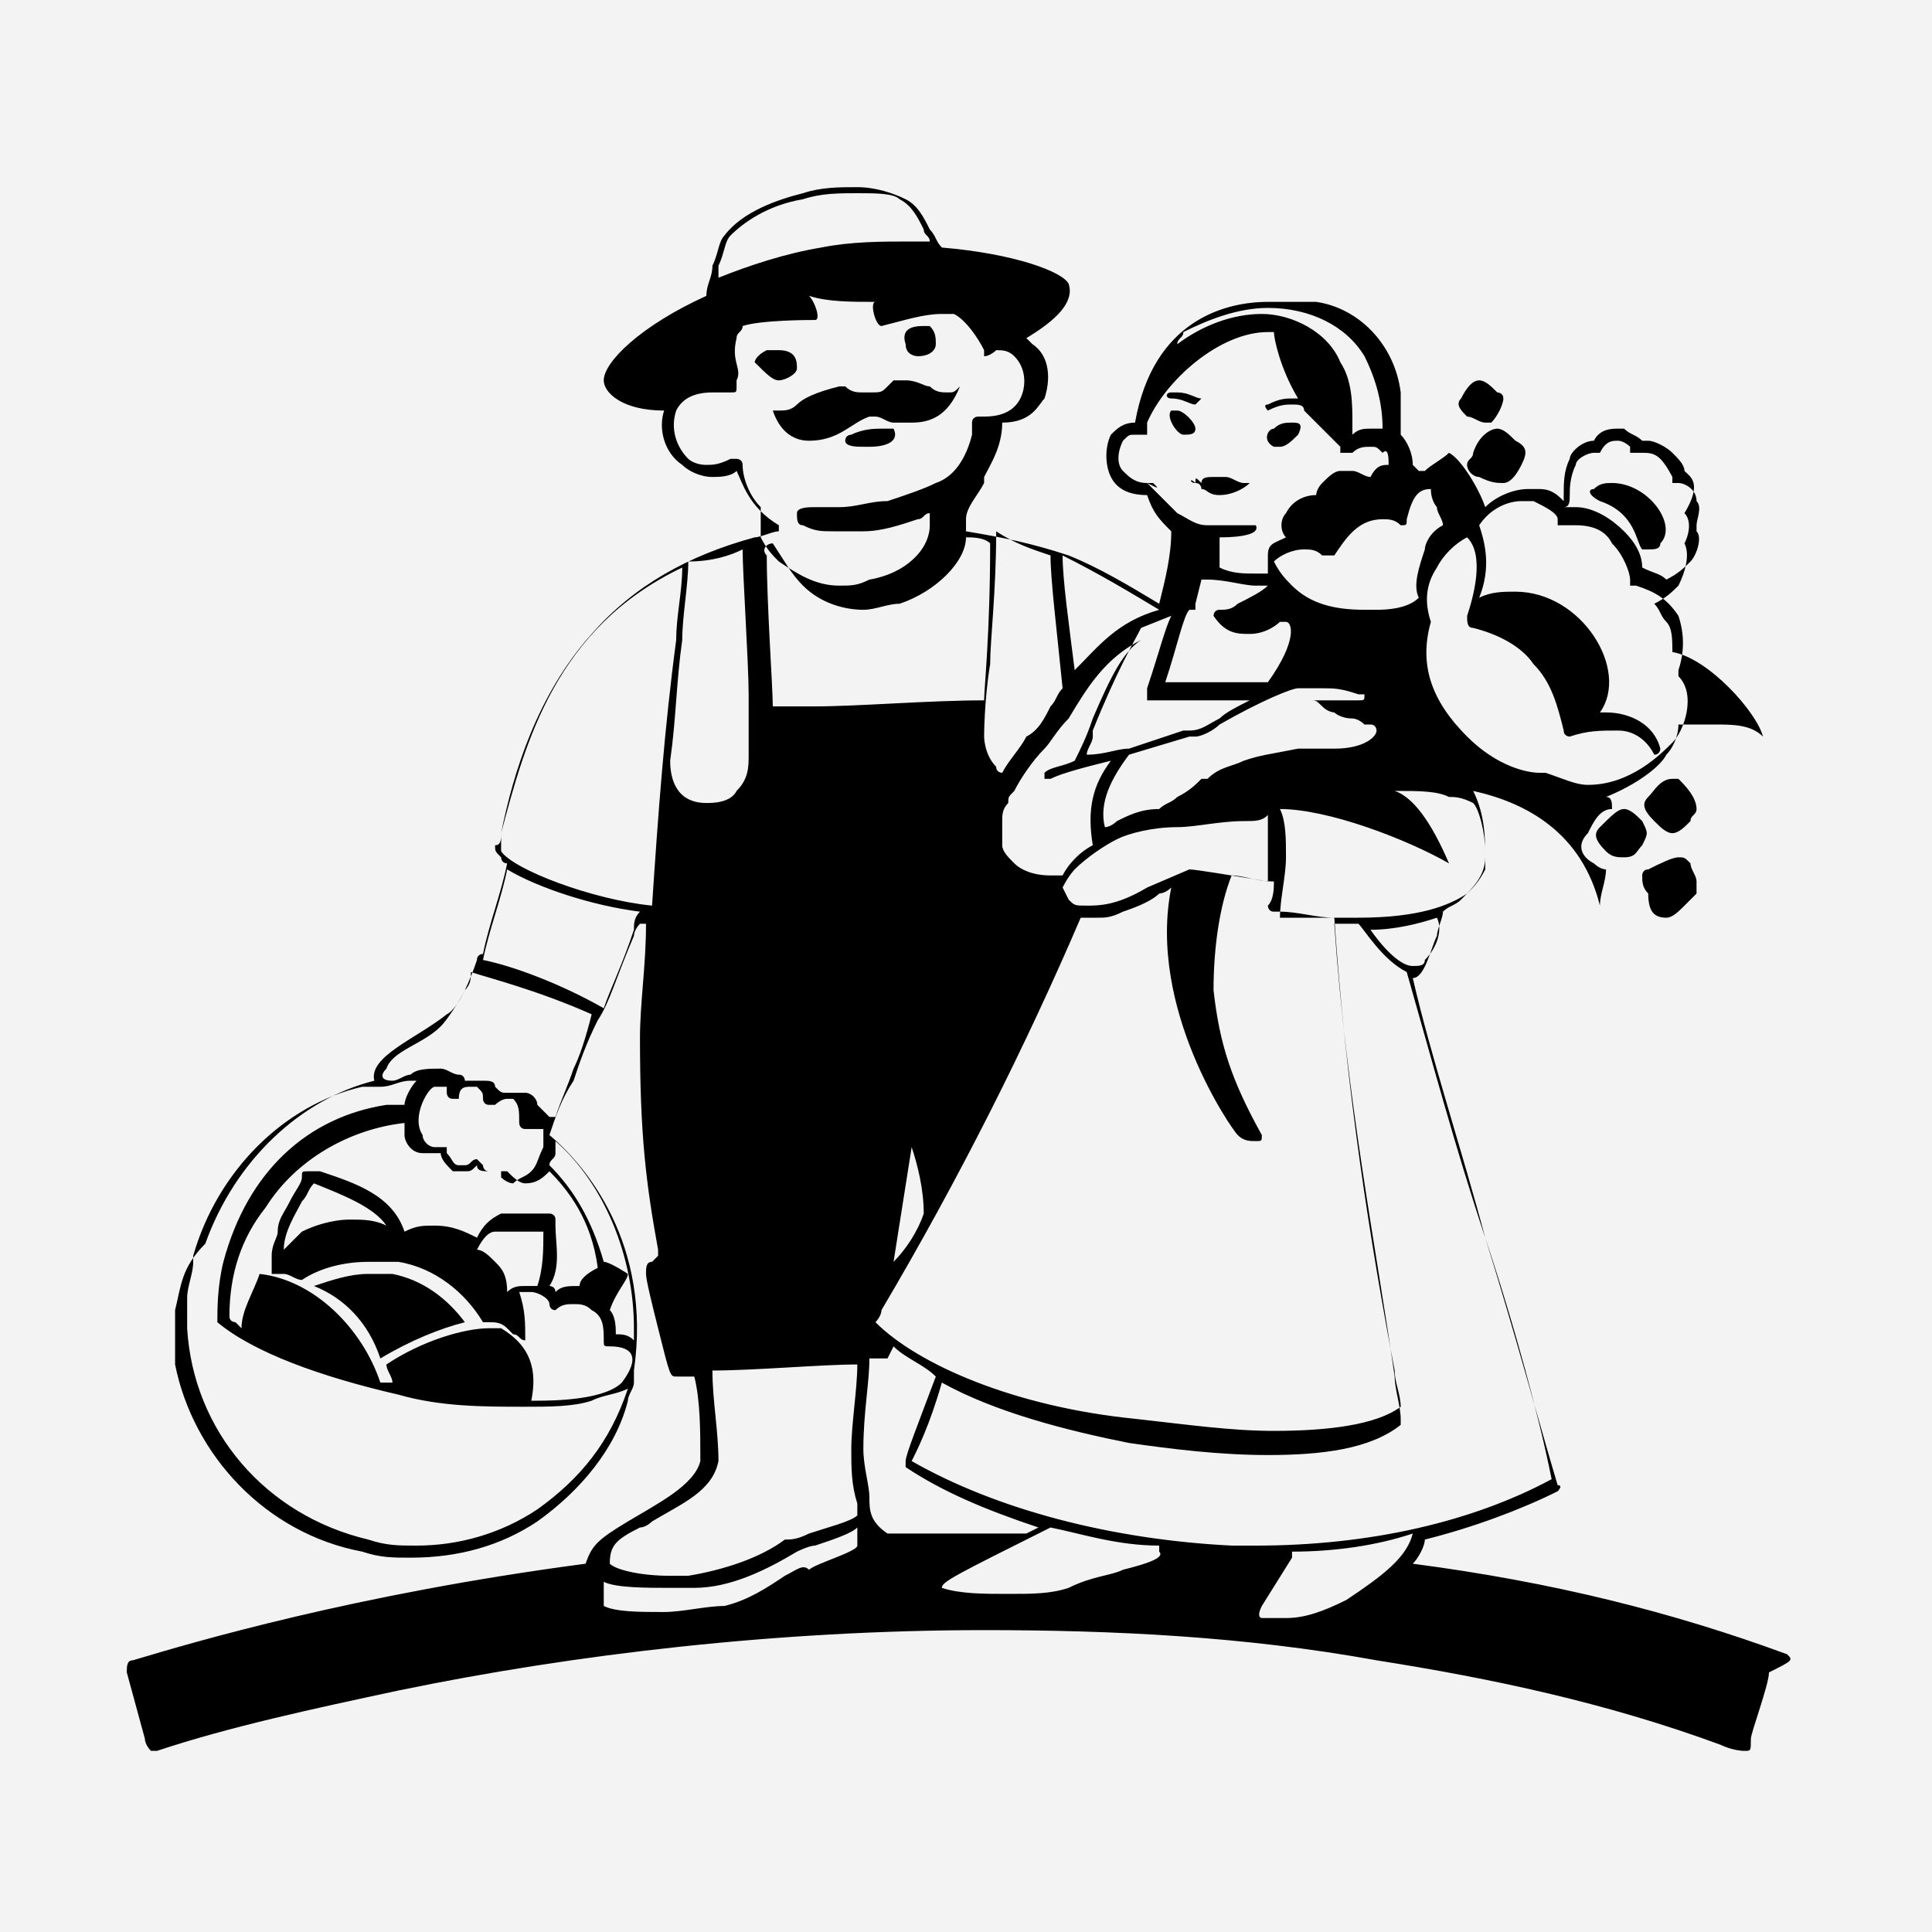 <?xml version="1.0" encoding="utf-8"?>
<!-- Generator: Adobe Illustrator 27.0.0, SVG Export Plug-In . SVG Version: 6.00 Build 0)  -->
<svg version="1.0" id="logo" xmlns="http://www.w3.org/2000/svg" xmlns:xlink="http://www.w3.org/1999/xlink" x="0px" y="0px"
	 viewBox="0 0 32 32" style="enable-background:new 0 0 32 32;" xml:space="preserve">
<style type="text/css">
	.st0{fill:#F3F3F3;}
</style>
<rect class="st0" width="32" height="32"/>
<g>
	<polygon points="29.7,28.2 29.7,28.2 29.7,28.2 	"/>
	<path d="M29.6,27.4c-1.9-0.7-3.9-1.2-6.2-1.5c0.1-0.1,0.2-0.3,0.2-0.4c0.8-0.2,1.6-0.5,2.2-0.8c0,0,0.1-0.1,0-0.1
		c-0.3-1-0.7-2.5-1.2-4.1c-0.4-1.5-0.9-3-1.2-4.3c0,0,0,0,0,0c0,0,0,0,0,0c0,0,0,0,0,0c0,0,0,0,0,0c0.2,0,0.3-0.5,0.4-0.7
		c0-0.1,0.1-0.3,0.1-0.4c0.1-0.1,0.2-0.1,0.3-0.2c0.2-0.2,0.4-0.4,0.4-0.7c0-0.3,0-0.7-0.2-1.1c0.9,0.2,1.8,0.7,2.1,1.9c0,0,0,0,0,0
		c0,0,0,0,0,0c0,0,0,0,0,0c0-0.2,0.1-0.4,0.1-0.6c-0.1,0-0.2-0.1-0.2-0.1c-0.2-0.1-0.3-0.3-0.1-0.5c0.1-0.2,0.2-0.4,0.4-0.4
		c0-0.1,0-0.2-0.1-0.2c0.5-0.2,0.9-0.5,1-0.7c0.1-0.1,0.2-0.3,0.2-0.5c0.1,0,0.2,0,0.3,0c0.1,0,0.2,0,0.3,0c0.3,0,0.6,0,0.8,0.2l0,0
		l0,0l0,0c-0.1-0.4-0.9-1.3-1.5-1.4c0-0.2,0-0.4-0.1-0.5c-0.1-0.1-0.1-0.2-0.2-0.3c0.2-0.1,0.3-0.2,0.4-0.3c0.1-0.2,0.2-0.5,0.1-0.7
		c0.1-0.2,0.1-0.4,0-0.5C28.2,8,28,7.9,27.9,7.8c0-0.1-0.1-0.2-0.2-0.3c-0.1-0.1-0.3-0.2-0.4-0.2c0,0-0.1,0-0.1,0
		c-0.1-0.1-0.2-0.1-0.3-0.2c0,0-0.1,0-0.1,0c-0.1,0-0.3,0-0.4,0.2c0,0,0,0,0,0c-0.2,0-0.4,0.2-0.4,0.3c-0.1,0.2-0.1,0.4-0.1,0.6
		c0,0,0,0.1,0,0.1c-0.1-0.1-0.2-0.2-0.4-0.2c-0.1,0-0.1,0-0.2,0c-0.2,0-0.5,0.1-0.7,0.3c-0.1-0.3-0.4-0.8-0.6-0.9l0,0
		c-0.1,0.1-0.3,0.2-0.4,0.3c0,0,0,0,0,0c0,0-0.1,0-0.1,0c0,0-0.1-0.1-0.1-0.1c0-0.2-0.1-0.4-0.2-0.5c0-0.2,0-0.5,0-0.7
		c-0.1-0.8-0.7-1.4-1.4-1.5C21.5,5,21.3,5,21,5c-0.7,0-1.9,0.3-2.2,2c0,0,0,0,0,0l0,0c0,0,0,0,0,0c0,0,0,0,0,0
		c-0.2,0-0.3,0.1-0.4,0.2c-0.1,0.2-0.1,0.5,0,0.7c0.1,0.2,0.3,0.3,0.6,0.3c0,0,0,0,0,0c0.1,0.3,0.2,0.4,0.4,0.6
		c0,0.4-0.1,0.8-0.2,1.2c-0.5-0.3-1-0.6-1.5-0.8c-0.6-0.2-1.1-0.3-1.7-0.4l0-0.2C16,8.4,16.2,8.2,16.3,8c0,0,0,0,0-0.1
		c0.1-0.2,0.3-0.5,0.3-0.9c0,0,0,0,0,0c0,0,0,0,0,0c0.5,0,0.6-0.3,0.7-0.4c0.1-0.3,0.1-0.7-0.2-0.9c0,0-0.1-0.1-0.1-0.1
		c0.5-0.3,0.8-0.6,0.7-0.9c-0.1-0.2-0.9-0.5-2.1-0.6c-0.1-0.1-0.1-0.2-0.2-0.3c-0.1-0.2-0.2-0.4-0.4-0.5c-0.2-0.1-0.5-0.2-0.8-0.2
		c-0.3,0-0.6,0-0.9,0.1c-0.4,0.1-1,0.3-1.3,0.7c-0.1,0.1-0.1,0.3-0.2,0.5c0,0.2-0.1,0.3-0.1,0.5C10.6,5.4,10,6,10,6.3
		c0,0.2,0.3,0.5,1,0.5c-0.1,0.3,0,0.7,0.3,0.9c0.1,0.1,0.3,0.2,0.5,0.2c0.1,0,0.3,0,0.4-0.1c0.1,0.2,0.2,0.6,0.7,0.9
		c0,0,0,0.1,0,0.1c0,0,0,0,0,0c-0.1,0-0.3,0.1-0.4,0.1c0,0,0,0,0,0c0,0,0,0,0,0c-1.1,0.3-2,0.8-2.7,1.6c-0.9,1-1.3,2.3-1.5,3.3
		c0,0.1,0,0.2-0.1,0.2c0,0.1,0,0.1,0.1,0.2c0,0,0,0.1,0.1,0.1c-0.1,0.5-0.3,1-0.4,1.5c0,0,0,0,0,0v0c0,0,0,0,0,0c0,0,0,0,0,0
		c0,0-0.1,0-0.1,0.1c-0.1,0.3-0.3,0.8-0.5,0.9c-0.5,0.4-1.3,0.7-1.2,1.1c0,0,0,0,0,0c-1.2,0.3-2.3,1.3-2.8,2.7C3,21,3,21.3,2.9,21.7
		c0,0,0,0,0,0c0,0.3,0,0.6,0,0.9c0.3,1.5,1.5,2.8,3.1,3.1c0.3,0.1,0.5,0.1,0.8,0.1c0.8,0,1.5-0.2,2.1-0.6c0.7-0.5,1.3-1.2,1.5-2
		c0,0,0,0,0,0c0-0.1,0.1-0.2,0.1-0.3l0,0c0-0.1,0-0.1,0-0.2c0,0,0,0,0,0c0.3-2.1-0.8-3.4-1.4-3.9c0,0,0,0,0,0
		c0.1-0.3,0.2-0.6,0.4-0.9c0.1-0.3,0.2-0.6,0.4-1c0.2-0.3,0.3-0.7,0.6-1.4c0-0.1,0.1-0.2,0.1-0.2c0,0,0,0,0.1,0
		c0,0.7-0.1,1.3-0.1,1.9c0,1.6,0.1,2.4,0.3,3.5l0,0.1c0,0-0.1,0.1-0.1,0.1c-0.1,0-0.1,0.1-0.1,0.2c0,0.1,0.1,0.5,0.2,0.9
		c0.2,0.8,0.2,0.8,0.3,0.8c0,0,0,0,0,0c0,0,0.1,0,0.3,0c0.1,0.4,0.1,0.9,0.1,1.4c-0.1,0.4-0.7,0.7-1.2,1c-0.5,0.3-0.6,0.4-0.7,0.7
		c-3.8,0.5-6.5,1.3-7.5,1.6c-0.1,0-0.1,0.1-0.1,0.2l0.3,1.1c0,0.1,0.1,0.2,0.1,0.2c0,0,0,0,0.1,0c1.2-0.4,2.6-0.7,4-1l0,0
		c2.9-0.6,6.3-1,9.7-1c2.1,0,4.3,0.1,6.5,0.5c0,0,0,0,0,0c1.9,0.3,3.8,0.7,5.7,1.4c0,0,0.2,0.1,0.4,0.1c0,0,0,0,0,0
		c0.1,0,0.1,0,0.1-0.2c0-0.1,0.3-0.9,0.3-1.1C29.7,27.5,29.7,27.5,29.6,27.4L29.6,27.4z M22.3,26.5c-0.4,0.2-0.7,0.3-1,0.3
		c-0.1,0-0.3,0-0.4,0c0,0-0.1,0,0-0.2l0.5-0.8c0,0,0,0,0-0.1c0.7,0,1.4-0.1,2-0.3C23.3,25.8,22.9,26.1,22.3,26.5L22.3,26.5z
		 M14.4,24.8c0-0.2-0.1-0.5-0.1-0.8c0-0.6,0.1-1.1,0.1-1.5c0.2,0,0.3,0,0.3,0c0,0,0,0,0.1-0.2c0.2,0.2,0.5,0.3,0.7,0.5
		c-0.3,0.8-0.5,1.3-0.5,1.4c0,0,0,0.1,0,0.1c0.6,0.4,1.3,0.7,2.2,1l-0.2,0.1c0,0-0.1,0-0.1,0c0,0,0,0,0,0c0,0,0,0,0,0c0,0,0,0,0,0
		c0,0,0,0,0,0c0,0,0,0,0,0c0,0,0,0,0,0c0,0,0,0,0,0h0c0,0,0,0,0,0l0,0c-0.1,0-0.3,0-0.4,0c-0.6,0-1.2,0-1.8,0
		C14.4,25.2,14.4,25,14.4,24.8L14.4,24.8z M13,26.1c-0.3,0.2-0.6,0.4-1,0.5c-0.3,0-0.7,0.1-1,0.1c-0.4,0-0.8,0-1-0.1c0,0,0,0,0,0
		c0-0.1,0-0.1,0-0.2c0-0.1,0-0.1,0-0.2c0.2,0.1,0.7,0.1,1.1,0.1c0.1,0,0.3,0,0.4,0c0.6,0,1.2-0.3,1.7-0.6c0,0,0.2-0.1,0.3-0.1
		c0.3-0.1,0.6-0.2,0.7-0.3c0,0.1,0,0.2,0,0.3c0,0.1-0.7,0.3-0.8,0.4C13.3,25.9,13.2,26,13,26.1L13,26.1z M23.8,8.4
		c0,0.1,0.1,0.2,0.1,0.3c-0.2,0.1-0.3,0.3-0.3,0.4c-0.1,0.3-0.2,0.6-0.1,0.8c0,0,0,0,0,0c-0.1,0.1-0.3,0.2-0.7,0.2
		c-0.1,0-0.1,0-0.2,0c-0.5,0-0.9-0.1-1.2-0.4c-0.1-0.1-0.2-0.2-0.3-0.4c0.1-0.1,0.3-0.2,0.5-0.2c0.1,0,0.2,0,0.3,0.1
		c0,0,0.1,0,0.1,0c0,0,0.1,0,0.1,0c0.2-0.3,0.4-0.6,0.8-0.6c0.1,0,0.2,0,0.3,0.1c0,0,0,0,0,0c0.1,0,0.1,0,0.1-0.1
		c0.1-0.4,0.2-0.5,0.4-0.5C23.7,8.3,23.8,8.4,23.8,8.4L23.8,8.4z M14.8,20.9l0.3-1.9c0.1,0.3,0.2,0.7,0.2,1.1
		C15.2,20.4,15,20.7,14.8,20.9L14.8,20.9L14.8,20.9z M14.5,21.9c0,0,0.1-0.1,0.1-0.2c1.3-2.2,2.4-4.4,3.3-6.5c0.1,0,0.2,0,0.3,0
		c0.1,0,0.2,0,0.4-0.1c0.3-0.1,0.5-0.2,0.6-0.3c0,0,0.1,0,0.2-0.1c-0.4,2,1,4,1.1,4.1c0.1,0.1,0.2,0.1,0.3,0.1c0.1,0,0.1,0,0.1-0.1
		c-0.5-0.9-0.7-1.5-0.8-2.4c0-0.7,0.1-1.4,0.3-1.9c0.2,0,0.4,0.1,0.7,0.1c0,0.1,0,0.3-0.1,0.4c0,0,0,0.1,0.1,0.1l0.1,0c0,0,0,0,0,0
		c0.3,0,0.6,0.1,0.9,0.1c0.2,2.9,0.6,5.4,1,7.5c0,0.2,0.1,0.4,0.1,0.6c-0.4,0.3-1.2,0.4-2.1,0.4c-0.7,0-1.4-0.1-2.3-0.2
		C16.8,23.3,15.2,22.6,14.5,21.9L14.5,21.9z M17.6,14.7C17.6,14.7,17.6,14.7,17.6,14.7C17.6,14.6,17.6,14.6,17.6,14.7
		c0.1-0.2,0.2-0.3,0.2-0.3l0,0h0c0.2-0.2,0.5-0.4,0.7-0.5c0.2-0.1,0.6-0.2,1-0.2c0.3,0,0.7-0.1,1.1-0.1c0.2,0,0.3,0,0.4-0.1
		c0,0.3,0,0.7,0,1.1c-0.6-0.1-1.2-0.2-1.3-0.2h0c0,0-0.7,0.3-0.7,0.3c-0.5,0.3-0.8,0.3-1,0.3c-0.2,0-0.2,0-0.3-0.1
		C17.7,14.9,17.6,14.7,17.6,14.7L17.6,14.7z M18.7,12.5l1-0.3c0,0,0,0,0.1,0c0,0,0,0,0,0c0,0,0,0,0,0c0.1,0,0.3-0.1,0.4-0.2
		c0.7-0.4,1.2-0.6,1.3-0.6l0.1,0c0.1,0,0.2,0,0.3,0c0.2,0,0.3,0,0.6,0.1c0,0,0,0,0,0c0,0,0.1,0,0.1,0c0,0.1,0,0.1-0.1,0.1h0
		c-0.1,0-0.2,0-0.3,0c-0.1,0-0.2,0-0.3,0c-0.1,0-0.2,0-0.3,0c0,0,0,0,0.1,0c0,0,0,0,0,0c0,0,0,0,0,0c0.1,0,0.1,0,0.2,0.1
		c0,0,0,0,0,0c0.1,0.1,0.2,0.1,0.2,0.1c0,0,0,0,0,0c0,0,0.1,0.1,0.3,0.1c0,0,0.1,0,0.2,0.1c0,0,0.1,0,0.1,0c0.1,0,0.1,0.1,0.1,0.1h0
		c0,0,0,0,0,0c0,0.1-0.2,0.3-0.7,0.3c-0.1,0-0.1,0-0.2,0c-0.2,0-0.3,0-0.3,0c-0.1,0-0.1,0-0.1,0c-0.5,0.1-0.6,0.1-0.9,0.2
		c-0.2,0.1-0.4,0.1-0.6,0.3c0,0,0,0-0.1,0l0,0c-0.1,0.1-0.2,0.2-0.4,0.3c-0.1,0.1-0.2,0.1-0.3,0.2c-0.3,0-0.5,0.1-0.7,0.2
		c0,0-0.1,0.1-0.2,0.1C18.2,13.3,18.4,12.9,18.7,12.5L18.7,12.5z M23,8.6L23,8.6L23,8.6L23,8.6L23,8.6z M20.7,10.5
		c0.3,0,0.5-0.2,0.5-0.2c0,0,0,0,0.1,0c0.1,0,0.2,0.3-0.3,1c-0.3,0-0.8,0-1.1,0c0,0,0,0,0,0c-0.2,0-0.3,0-0.4,0c-0.1,0-0.1,0-0.2,0
		c0.2-0.6,0.3-1.1,0.4-1.2c0.1,0,0.1,0,0.1,0c0,0,0,0,0-0.1l0.1-0.4c0,0,0.1,0,0.1,0c0.3,0,0.6,0.1,0.8,0.1c0,0,0,0,0.1,0
		c0,0,0.1,0,0.1,0c0,0,0,0,0,0c-0.1,0.1-0.3,0.2-0.5,0.3c-0.1,0.1-0.2,0.1-0.3,0.1c-0.1,0-0.1,0.1-0.1,0.1l0,0
		C20.3,10.5,20.5,10.5,20.7,10.5L20.7,10.5z M19.4,10.2c-0.1,0.2-0.2,0.6-0.4,1.2c0,0.1,0,0.1,0,0.2c0,0,0,0,0,0c0,0,0,0,0,0
		c0.1,0,0.3,0,0.8,0c0.3,0,0.6,0,0.9,0c0,0,0,0,0,0c-0.2,0.1-0.4,0.2-0.5,0.3c-0.2,0.1-0.3,0.2-0.5,0.2c0,0-0.1,0-0.1,0l-0.9,0.3
		c-0.2,0-0.4,0.1-0.7,0.1c0-0.1,0.1-0.2,0.1-0.3c0,0,0,0,0,0c0,0,0-0.1,0-0.1c0.4-1,0.7-1.5,0.8-1.7L19.4,10.2L19.4,10.2z
		 M18.1,11.9c-0.1,0.3-0.2,0.5-0.3,0.7c-0.2,0.1-0.4,0.1-0.5,0.2c0,0,0,0.1,0,0.1c0,0,0,0,0,0c0,0,0,0,0.1,0c0,0,0,0,0,0
		c0.2-0.1,0.6-0.2,1-0.3c-0.3,0.4-0.4,0.8-0.3,1.4c-0.2,0.1-0.4,0.3-0.5,0.5c-0.1,0-0.1,0-0.2,0c-0.3,0-0.5-0.1-0.6-0.2
		c-0.1-0.1-0.2-0.2-0.2-0.3c0-0.1,0-0.3,0-0.4c0-0.1,0-0.2,0.1-0.3c0-0.1,0-0.1,0.1-0.2c0,0,0,0,0,0c0,0,0,0,0,0
		c0.1-0.2,0.3-0.5,0.5-0.7c0.1-0.1,0.2-0.3,0.4-0.5c0.3-0.5,0.6-1,1.2-1.3C18.6,10.8,18.4,11.2,18.1,11.9L18.1,11.9z M15.6,26.3
		L15.6,26.3c0-0.1,0.2-0.2,1.8-1c0.5,0.1,1.1,0.3,1.8,0.3c0,0,0,0,0,0.1c0.1,0.1-0.2,0.2-0.6,0.3c-0.2,0.1-0.5,0.1-0.9,0.3
		c-0.3,0.1-0.6,0.1-1,0.1S15.9,26.4,15.6,26.3L15.6,26.3z M24.6,20.5c0.5,1.5,0.9,3,1.1,4c-1.3,0.7-3,1.1-4.9,1.1
		c-0.1,0-0.3,0-0.4,0c-2-0.1-3.9-0.6-5.3-1.4c0.1-0.2,0.3-0.6,0.5-1.3c0.9,0.5,2.1,0.8,3.1,1c0.7,0.1,1.5,0.2,2.3,0.2
		c0.9,0,1.7-0.1,2.2-0.5c0,0,0-0.1,0-0.1c0-0.2-0.1-0.5-0.1-0.7c-0.3-2.1-0.8-4.6-1-7.5c0.1,0,0.2,0,0.3,0c0,0,0.1,0,0.1,0
		c0.1,0.1,0.4,0.6,0.8,0.8C23.7,17.5,24.1,19,24.6,20.5L24.6,20.5z M23.6,15.9c0,0.1-0.1,0.1-0.2,0.1c-0.3,0-0.7-0.6-0.7-0.6
		c0,0,0,0,0,0c0.4,0,0.8-0.1,1.1-0.2C23.9,15.4,23.8,15.7,23.6,15.9L23.6,15.9z M24.6,14.1C24.6,14.1,24.6,14.1,24.6,14.1
		c0,0.1,0,0.2,0,0.3c-0.1,0.2-0.2,0.3-0.3,0.4c-0.3,0.2-0.8,0.4-1.8,0.4c-0.3,0-0.5,0-0.9,0c-0.1,0-0.3,0-0.4,0l0,0
		c0-0.3,0.1-0.7,0.1-1c0-0.3,0-0.6-0.1-0.8c0.8,0,2.1,0.5,2.8,0.9c0,0,0,0,0,0c0,0,0,0,0,0c-0.3-0.7-0.6-1.1-0.9-1.2
		c0.4,0,0.7,0,0.9,0.1c0.1,0,0.2,0,0.4,0.1C24.5,13.4,24.6,13.8,24.6,14.1L24.6,14.1z M26,8.2c0-0.1,0-0.3,0.1-0.5
		c0-0.1,0.2-0.2,0.3-0.2c0,0,0,0,0,0c0,0,0,0,0,0c0,0,0.1,0,0.1,0c0.1-0.2,0.2-0.2,0.3-0.2c0,0,0,0,0,0c0.1,0,0.2,0.1,0.2,0.1
		c0,0,0,0.1,0,0.1c0,0,0,0,0.1,0c0,0,0,0,0,0c0,0,0.1,0,0.1,0c0.1,0,0.2,0,0.3,0.1c0.1,0.1,0.2,0.3,0.2,0.3c0,0,0,0,0,0.1
		c0,0,0,0,0.1,0c0.1,0,0.3,0.1,0.3,0.3c0.1,0.1,0,0.3,0,0.4c0,0,0,0.1,0,0.1c0.1,0.1,0,0.4-0.1,0.5c-0.1,0.1-0.2,0.2-0.4,0.3
		c-0.1-0.1-0.2-0.1-0.4-0.2c0-0.2-0.1-0.4-0.3-0.6c-0.2-0.2-0.5-0.4-0.8-0.4c-0.1,0-0.1,0-0.2,0C26,8.4,26,8.3,26,8.2
		C26,8.2,26,8.2,26,8.2L26,8.2z M24.5,8.7c0.2-0.3,0.5-0.4,0.7-0.4c0.1,0,0.1,0,0.2,0c0.2,0.1,0.4,0.2,0.4,0.3c0,0,0,0,0,0.1
		c0,0,0,0,0,0c0,0,0,0,0,0c0.1,0,0.2,0,0.3,0c0.3,0,0.5,0.1,0.6,0.3c0.2,0.2,0.3,0.5,0.3,0.6c0,0,0,0.1,0,0.1c0,0,0,0,0.1,0
		c0.3,0.1,0.5,0.2,0.7,0.5c0.1,0.3,0.1,0.6,0,0.9c0,0,0,0.1,0,0.1c0.3,0.3,0.1,0.9-0.1,1.1c-0.2,0.2-0.7,0.7-1.4,0.7
		c-0.2,0-0.4-0.1-0.7-0.2c0,0,0,0,0,0h0c0,0-0.1,0-0.1,0c-0.2,0-0.7-0.1-1.2-0.6c-0.6-0.6-0.8-1.2-0.6-1.9c0,0,0,0,0,0
		c-0.1-0.3-0.1-0.6,0.1-0.9c0.1-0.2,0.3-0.4,0.5-0.5c0.3,0.3,0.1,1,0,1.3c0,0.1,0,0.2,0.1,0.2c0.4,0.1,0.8,0.3,1,0.6
		c0.3,0.3,0.4,0.7,0.5,1.1c0,0.1,0.1,0.1,0.1,0.1c0,0,0,0,0,0c0.3-0.1,0.5-0.1,0.8-0.1c0,0,0,0,0,0c0.3,0,0.5,0.2,0.6,0.4
		c0,0,0,0,0,0c0.1,0,0.1-0.1,0.1-0.1c-0.1-0.4-0.5-0.6-0.9-0.6c0,0,0,0-0.1,0c0.5-0.7-0.3-2-1.4-2c-0.2,0-0.4,0-0.6,0.1
		C24.7,9.4,24.6,9,24.5,8.7C24.5,8.8,24.5,8.8,24.5,8.7L24.5,8.7z M21,5.1c0.7,0,1.3,0.3,1.6,0.8c0.2,0.4,0.3,0.8,0.3,1.2
		c-0.1,0-0.1,0-0.2,0c-0.1,0-0.2,0-0.3,0.1c0,0,0-0.1,0-0.2c0-0.3,0-0.7-0.2-1c-0.2-0.5-0.8-0.8-1.3-0.8c-0.5,0-1,0.2-1.4,0.5
		c0-0.1,0.1-0.1,0.1-0.2C20,5.3,20.5,5.1,21,5.1L21,5.1z M19.1,8C19.1,8,19.1,8,19.1,8C19,8,19,8,19.1,8C19,8,19,8,19,8
		c-0.2,0-0.3-0.1-0.4-0.2c-0.1-0.1-0.1-0.3,0-0.5c0.1-0.1,0.1-0.1,0.2-0.1c0,0,0,0,0.1,0c0,0,0,0,0,0c0,0,0.1,0,0.1,0c0,0,0,0,0,0
		c0,0,0,0,0-0.1c0,0,0,0,0-0.1c0,0,0,0,0,0c0.3-0.7,1.2-1.5,2-1.5c0,0,0,0,0.1,0c0,0.1,0.1,0.6,0.4,1.1c0,0-0.1,0-0.1,0
		c-0.1,0-0.2,0-0.4,0.1c-0.1,0,0,0.1,0,0.1h0c0.2-0.1,0.3-0.1,0.4-0.1c0.1,0,0.2,0,0.2,0.1c0.2,0.2,0.4,0.4,0.6,0.6l0,0c0,0,0,0,0,0
		c0,0,0,0,0,0c0,0,0,0.1,0,0.1c0,0,0,0,0.1,0c0,0,0,0,0.1,0c0.1-0.1,0.2-0.1,0.3-0.1c0.1,0,0.1,0,0.2,0.1C23,7.4,23,7.6,23,7.7
		c-0.1,0-0.2,0-0.3,0.2c-0.1,0-0.2-0.1-0.3-0.1c-0.1,0-0.2,0-0.2,0c-0.1,0-0.2,0.1-0.3,0.2c-0.1,0.1-0.1,0.2-0.1,0.2c0,0,0,0,0,0
		c-0.2,0-0.4,0.1-0.5,0.3c0,0,0,0,0,0c-0.1,0.1-0.1,0.3,0,0.4c-0.2,0.1-0.3,0.1-0.3,0.3c0,0.1,0,0.2,0,0.3c-0.1,0-0.1,0-0.2,0
		c-0.2,0-0.4,0-0.6-0.1c0-0.3,0-0.4,0-0.5c0,0,0,0,0,0c0,0,0,0,0,0c0.1,0,0.7,0,0.6-0.2c0,0-0.1,0-0.2,0c0,0-0.1,0-0.1,0
		c0,0-0.1,0-0.1,0c0,0,0,0,0,0c-0.1,0-0.2,0-0.4,0c-0.2,0-0.3-0.1-0.5-0.2c-0.1-0.1-0.1-0.1-0.2-0.2c-0.1-0.1-0.2-0.2-0.3-0.3
		C19.2,8.1,19.2,8.1,19.1,8C19.1,8,19.1,8,19.1,8L19.1,8z M19.2,10.1C19.2,10.1,19.2,10.2,19.2,10.1c-0.7,0.2-1,0.6-1.4,1
		c-0.1-0.8-0.2-1.5-0.2-1.9C18.2,9.5,18.7,9.8,19.2,10.1L19.2,10.1z M17.4,9.2c0,0.4,0.1,1.2,0.2,2.2c-0.1,0.1-0.1,0.2-0.2,0.3
		c-0.1,0.2-0.2,0.4-0.4,0.5c-0.1,0.2-0.3,0.4-0.4,0.6c0,0-0.1,0-0.1-0.1c-0.2-0.2-0.2-0.5-0.2-0.5c0,0,0-0.6,0.1-1.2
		c0-0.4,0.1-1.2,0.1-2.2C16.8,9,17.1,9.1,17.4,9.2L17.4,9.2z M11.9,4.5c0,0,0-0.1,0-0.1C12,4.2,12,4,12.1,3.9
		c0.2-0.2,0.6-0.5,1.2-0.6c0.3-0.1,0.6-0.1,0.9-0.1c0.3,0,0.6,0,0.7,0.1c0.2,0.1,0.3,0.3,0.4,0.5c0,0,0,0,0,0c0,0.1,0.1,0.1,0.1,0.2
		c-0.1,0-0.2,0-0.3,0c-0.5,0-1,0-1.5,0.1c-0.6,0.1-1.2,0.3-1.7,0.5C11.9,4.7,11.9,4.6,11.9,4.5L11.9,4.5z M12.3,7.7
		C12.2,7.7,12.2,7.7,12.3,7.7c0-0.1-0.1-0.1-0.1-0.1c0,0,0,0,0,0c0,0,0,0-0.1,0c-0.2,0.1-0.3,0.1-0.4,0.1c-0.2,0-0.3-0.1-0.3-0.1
		c-0.2-0.2-0.3-0.5-0.2-0.8c0.1-0.2,0.3-0.3,0.6-0.3c0.1,0,0.1,0,0.2,0c0,0,0.1,0,0.1,0c0.1,0,0.1,0,0.1-0.1c0,0,0,0,0-0.1
		c0.1-0.2-0.1-0.3,0-0.7c0-0.1,0.1-0.1,0.1-0.2c0.3-0.1,1.1-0.1,1.2-0.1c0.1,0,0-0.3-0.1-0.4c0,0,0,0,0,0C13.7,5,14.1,5,14.5,5
		c0,0,0,0,0,0c-0.1,0,0,0.4,0.1,0.4c0,0,0,0,0,0c0.4-0.1,0.7-0.2,1-0.2c0,0,0,0,0,0c0.1,0,0.1,0,0.2,0c0.2,0.1,0.4,0.4,0.5,0.6
		c0,0,0,0.1,0,0.1c0,0,0,0,0,0c0,0,0,0,0,0c0,0,0,0,0,0c0,0,0,0,0,0c0.1,0,0.2-0.1,0.2-0.1c0.1,0,0.2,0,0.3,0.1
		c0.2,0.2,0.2,0.5,0.1,0.7c-0.1,0.2-0.3,0.3-0.6,0.3c0,0,0,0-0.1,0c0,0,0,0,0,0c0,0-0.1,0-0.1,0.1c0,0,0,0,0,0c0,0,0,0,0,0
		c0,0,0,0.1,0,0.1c0,0,0,0.1,0,0.1c-0.1,0.4-0.3,0.7-0.6,0.8c-0.2,0.1-0.5,0.2-0.8,0.3c-0.3,0-0.5,0.1-0.8,0.1c-0.1,0-0.3,0-0.4,0
		c-0.1,0-0.3,0-0.3,0.1c0,0.1,0,0.2,0.1,0.2c0.2,0.1,0.3,0.1,0.5,0.1c0,0,0.1,0,0.1,0c0,0,0.1,0,0.1,0c0,0,0,0,0.1,0c0,0,0,0,0.1,0
		c0,0,0,0,0.1,0c0.3,0,0.6-0.1,0.9-0.2c0.1,0,0.1-0.1,0.2-0.1l0,0.1l0,0.1c0,0,0,0,0,0c0,0.4-0.4,0.8-1,0.9
		c-0.2,0.1-0.3,0.1-0.5,0.1c-0.4,0-0.7-0.2-1-0.4c-0.1-0.1-0.2-0.2-0.3-0.4c0,0,0,0,0,0c0,0,0-0.1,0-0.1c0-0.1,0-0.1,0-0.2
		c0,0,0,0,0-0.1c0,0,0,0,0,0c0,0,0,0,0,0c0,0,0-0.1,0-0.1C12.4,8.2,12.3,7.9,12.3,7.7L12.3,7.7z M12.8,9C12.8,9,12.8,9,12.8,9
		c0.2,0.3,0.3,0.5,0.5,0.7c0.3,0.3,0.7,0.4,1,0.4c0.2,0,0.4-0.1,0.6-0.1c0.6-0.2,1.1-0.7,1.1-1.1c0.1,0,0.3,0,0.4,0.1
		c0,1.5-0.1,2.4-0.1,2.6c-0.9,0-2.1,0.1-2.8,0.1c0,0-0.1,0-0.1,0c-0.3,0-0.6,0-0.6,0c0-0.3-0.1-1.7-0.1-2.5C12.6,9.1,12.7,9,12.8,9
		L12.8,9z M12.3,9.1c0,0.4,0.1,1.9,0.1,2.4c0,0.3,0,0.6,0,1c0,0.2,0,0.4-0.2,0.6c-0.1,0.2-0.4,0.2-0.5,0.2c-0.5,0-0.6-0.4-0.6-0.7
		c0.1-0.7,0.1-1.3,0.2-2c0-0.4,0.1-0.9,0.1-1.3C11.8,9.3,12.1,9.2,12.3,9.1L12.3,9.1z M8.9,25c-0.6,0.4-1.3,0.6-2,0.6
		c-0.3,0-0.5,0-0.8-0.1c-1.7-0.4-2.9-1.8-3-3.5c0-0.1,0-0.2,0-0.3c0-0.1,0-0.1,0-0.2c0,0,0,0,0,0c0,0,0,0,0,0c0,0,0,0,0,0l0,0
		c0,0,0,0,0,0c0-0.2,0.1-0.4,0.1-0.6c0,0,0,0,0-0.1c0.4-1.4,1.5-2.5,2.8-2.8c0,0,0,0,0.1,0c0.1,0,0.1,0,0.2,0c0,0,0,0,0,0
		c0.2,0,0.3-0.1,0.5-0.1l0,0c0,0,0,0,0.1,0c0,0,0,0,0,0l0,0c-0.1,0.1-0.2,0.3-0.2,0.4c0,0,0,0,0,0c-0.1,0-0.2,0-0.3,0
		c-1.3,0.2-2.3,1.1-2.7,2.6c-0.1,0.4-0.1,0.8-0.1,1c0,0,0,0,0,0c0.6,0.5,1.7,0.9,3,1.2c0.7,0.2,1.4,0.2,2.1,0.2c0.4,0,0.8,0,1.1-0.1
		c0.2-0.1,0.4-0.1,0.6-0.2C10.1,23.9,9.6,24.5,8.9,25L8.9,25z M8.4,18.2c0,0,0.1,0,0.1,0c0.1,0.1,0.1,0.2,0.1,0.4c0,0,0,0.1,0.1,0.1
		c0,0,0,0,0,0c0,0,0,0,0.1,0c0,0,0.1,0,0.1,0c0,0,0.1,0,0.1,0c0,0,0,0.1,0,0.3c-0.1,0.2-0.1,0.3-0.2,0.4c-0.1,0.1-0.2,0.1-0.3,0.2
		c0,0,0,0,0,0c-0.1,0-0.2-0.1-0.2-0.1c0,0,0-0.1,0-0.1c0,0,0,0,0,0c0,0,0,0,0,0c0,0-0.1,0-0.1,0c0,0-0.1,0-0.1,0
		c-0.1,0-0.1-0.1-0.1-0.1c0,0,0,0-0.1-0.1c0,0,0,0,0,0c0,0,0,0,0,0c-0.1,0-0.1,0.1-0.2,0.1c0,0-0.1,0-0.1,0c-0.1,0-0.1-0.1-0.2-0.2
		c0,0,0-0.1,0-0.1c0,0,0,0,0,0c0,0,0,0,0,0c0,0-0.1,0-0.1,0c0,0-0.1,0-0.1,0c-0.1,0-0.2-0.1-0.2-0.2C6.8,18.5,7.1,18,7.2,18
		c0,0,0.1,0,0.1,0c0,0,0.1,0,0.1,0c0,0,0,0,0,0.1c0,0,0,0.1,0.1,0.1c0,0,0,0,0,0c0,0,0.1,0,0.1,0C7.6,18,7.7,18,7.8,18
		c0,0,0.1,0,0.1,0C8,18.1,8,18.1,8,18.2c0,0,0,0.1,0.1,0.1c0,0,0,0,0,0c0,0,0,0,0.1,0C8.2,18.3,8.3,18.2,8.4,18.2L8.4,18.2z
		 M9.6,21.3C9.5,21.3,9.5,21.3,9.6,21.3c-0.2,0-0.3,0-0.4,0.1c0-0.1-0.1-0.1-0.1-0.1c0.2-0.3,0.1-0.7,0.1-1l0-0.1
		c0-0.1-0.1-0.1-0.1-0.1c0,0,0,0,0,0c0,0,0,0,0,0c-0.1,0-0.2,0-0.2,0c-0.1,0-0.2,0-0.3,0c-0.1,0-0.1,0-0.2,0c0,0-0.1,0-0.1,0
		c-0.2,0.1-0.3,0.2-0.4,0.4c-0.2-0.1-0.4-0.2-0.7-0.2c-0.2,0-0.3,0-0.5,0.1c-0.2-0.6-0.8-0.8-1.4-1l-0.1,0c0,0,0,0-0.1,0
		c-0.1,0-0.1,0-0.1,0.1c0,0.1-0.1,0.2-0.2,0.4c-0.1,0.2-0.2,0.3-0.2,0.5c0,0.1-0.1,0.2-0.1,0.4c0,0.1,0,0.2,0,0.3c0,0,0,0,0,0
		c0.1,0,0.1,0,0.2,0c0.1,0,0.2,0.1,0.3,0.1c0.3-0.2,0.7-0.3,1.1-0.3c0.2,0,0.3,0,0.5,0c0.6,0.1,1.1,0.5,1.4,1c0,0,0.1,0,0.1,0
		c0.1,0,0.2,0,0.3,0.1c0,0,0.1,0.1,0.1,0.1c0.1,0,0.1,0.1,0.2,0.1c0-0.3,0-0.5-0.1-0.8c0.1,0,0.1,0,0.2,0c0.1,0,0.3,0.1,0.3,0.2
		c0,0,0,0.1,0.1,0.1c0,0,0,0,0,0c0.1-0.1,0.2-0.1,0.3-0.1c0.1,0,0.2,0,0.3,0.1c0.2,0.1,0.2,0.3,0.2,0.5c0,0.1,0,0.1,0.1,0.1
		c0.4,0,0.5,0.2,0.2,0.6c-0.2,0.2-0.7,0.3-1.4,0.3c0,0-0.1,0-0.1,0c0.1-0.5,0-0.9-0.5-1.2c0,0-0.1,0-0.2,0c-0.4,0-1.1,0.2-1.7,0.6
		c0,0.1,0.1,0.2,0.1,0.3c-0.1,0-0.1,0-0.2,0c-0.3-0.9-1.1-1.7-2-1.8C4.2,21.4,4,21.7,4,22c0,0-0.1-0.1-0.1-0.1c0,0-0.1,0-0.1-0.1
		C3.8,21.1,4,20.5,4.4,20c0.5-0.8,1.4-1.3,2.3-1.4c0,0.1,0,0.1,0,0.2c0,0.1,0.1,0.3,0.3,0.3c0.1,0,0.1,0,0.2,0c0,0,0,0,0.1,0
		c0,0.1,0.1,0.2,0.2,0.3c0,0,0.1,0,0.2,0c0.1,0,0.1,0,0.2-0.1c0,0.1,0.1,0.1,0.2,0.1c0.1,0,0.1,0,0.2,0c0,0,0.1,0,0.1,0
		c0.1,0.1,0.2,0.2,0.3,0.2h0c0.2,0,0.3-0.1,0.4-0.2c0,0,0,0,0,0c0.3,0.3,0.7,0.8,0.8,1.6C9.7,21.1,9.6,21.2,9.6,21.3L9.6,21.3z
		 M4.7,20.7c0-0.3,0.2-0.6,0.3-0.8c0.1-0.1,0.1-0.2,0.2-0.3c0.5,0.2,1,0.4,1.2,0.7c-0.2-0.1-0.4-0.1-0.6-0.1c-0.3,0-0.6,0.1-0.8,0.2
		C4.9,20.5,4.8,20.6,4.7,20.7L4.7,20.7z M8.2,20.9c-0.1-0.1-0.2-0.2-0.3-0.2c0.1-0.2,0.2-0.3,0.3-0.3c0.1,0,0.2,0,0.3,0
		c0.1,0,0.2,0,0.3,0c0.1,0,0.1,0,0.2,0c0,0.3,0,0.6-0.1,0.9c0,0-0.1,0-0.1,0c0,0,0,0-0.1,0c-0.1,0-0.2,0-0.3,0.1
		C8.4,21.1,8.3,21,8.2,20.9L8.2,20.9z M10.5,22c0,0.1,0,0.1,0,0.2c-0.1-0.1-0.2-0.1-0.3-0.1c0-0.1,0-0.3-0.1-0.4
		c0.1-0.3,0.3-0.5,0.3-0.6c0,0-0.3-0.2-0.4-0.2c-0.2-0.7-0.5-1.2-0.9-1.6c0-0.1,0.1-0.1,0.1-0.2c0-0.1,0-0.1,0-0.2
		C10,19.6,10.5,20.8,10.5,22L10.5,22z M9.5,17.7c-0.1,0.3-0.2,0.5-0.3,0.8c0,0,0,0,0,0c0,0-0.1,0-0.1,0c0,0-0.1-0.1-0.2-0.2
		c0-0.1-0.1-0.2-0.2-0.2c-0.1,0-0.1,0-0.2,0c0,0-0.1,0-0.1,0c-0.1,0-0.1,0-0.2-0.1c0-0.1-0.1-0.1-0.2-0.1c0,0-0.1,0-0.1,0
		c-0.1,0-0.1,0-0.2,0c0,0,0,0,0,0c0,0,0-0.1-0.1-0.1c0,0,0,0,0,0c-0.1,0-0.2-0.1-0.3-0.1c-0.2,0-0.4,0-0.5,0.1
		c-0.1,0-0.2,0.1-0.3,0.1c-0.2,0-0.2-0.1-0.1-0.2C6.5,17.4,7,17.3,7.3,17c0.1-0.1,0.3-0.4,0.4-0.6c0.1-0.1,0.1-0.2,0.1-0.3
		c0.3,0.1,1.1,0.3,2,0.7C9.7,17.2,9.6,17.5,9.5,17.7L9.5,17.7z M10.5,15.4c-0.2,0.6-0.4,1-0.5,1.3C9.3,16.3,8.5,16,8,15.9
		c0.1-0.5,0.3-1,0.4-1.5c0.5,0.3,1.4,0.6,2.2,0.7C10.5,15.2,10.5,15.3,10.5,15.4L10.5,15.4z M8.3,14.1C8.3,14.1,8.3,14.1,8.3,14.1
		c0-0.1,0-0.2,0-0.3c0.4-1.5,0.9-3.4,3-4.4c0,0.4-0.1,0.8-0.1,1.2c-0.2,1.5-0.3,2.9-0.4,4.4C9.8,14.9,8.5,14.4,8.3,14.1L8.3,14.1z
		 M10.6,25.3c0.1,0,0.2-0.1,0.2-0.1c0.5-0.3,1-0.5,1.1-1v0c0-0.5-0.1-1-0.1-1.5c0.7,0,1.8-0.1,2.4-0.1c0,0.4-0.1,1-0.1,1.4
		c0,0.3,0,0.6,0.1,0.9c0,0.1,0,0.1,0,0.2c-0.1,0.1-0.5,0.2-0.8,0.3c-0.2,0.1-0.3,0.1-0.4,0.1c-0.4,0.3-1,0.5-1.6,0.6
		c-0.1,0-0.2,0-0.3,0c-0.5,0-0.9-0.1-1-0.2c0,0,0,0,0,0C10.1,25.6,10.2,25.5,10.6,25.3L10.6,25.3z"/>
	<path d="M6.3,22.5C6.4,22.5,6.4,22.5,6.3,22.5c0.5-0.3,1-0.5,1.4-0.6c-0.3-0.4-0.7-0.7-1.2-0.8c-0.1,0-0.3,0-0.4,0
		c-0.3,0-0.6,0.1-0.9,0.2C5.7,21.5,6.1,21.9,6.3,22.5L6.3,22.5z"/>
	<path d="M13.4,7.3c0.5,0,0.7-0.3,1-0.4c0,0,0.1,0,0.1,0c0.1,0,0.2,0.1,0.3,0.1c0.1,0,0.2,0,0.3,0c0.3,0,0.6-0.1,0.8-0.6
		c0,0,0,0,0,0c0,0,0,0,0,0c-0.1,0.1-0.1,0.1-0.2,0.1c-0.1,0-0.2,0-0.3-0.1c-0.1,0-0.2-0.1-0.4-0.1c-0.1,0-0.1,0-0.2,0
		c0,0-0.1,0.1-0.1,0.1c-0.1,0.1-0.1,0.1-0.3,0.1c-0.1,0-0.1,0-0.1,0c-0.1,0-0.2,0-0.3-0.1c0,0-0.1,0-0.1,0c-0.4,0.1-0.6,0.2-0.7,0.3
		c-0.1,0.1-0.2,0.1-0.3,0.1c0,0-0.1,0-0.1,0c0,0,0,0,0,0c0,0,0,0,0,0C12.9,7.1,13.1,7.3,13.4,7.3C13.3,7.3,13.4,7.3,13.4,7.3
		L13.4,7.3z"/>
	<path d="M14.8,7.1C14.8,7.1,14.8,7.1,14.8,7.1L14.8,7.1c-0.1,0-0.1,0-0.2,0c-0.1,0-0.3,0-0.5,0.1c0,0-0.1,0-0.1,0.1
		c0,0.1,0.2,0.1,0.3,0.1c0,0,0.1,0,0.1,0C14.7,7.4,14.9,7.3,14.8,7.1C14.9,7.1,14.9,7.1,14.8,7.1L14.8,7.1z"/>
	<path d="M12.9,6.3c0.1,0,0.3-0.1,0.3-0.2c0-0.1,0-0.3-0.3-0.3c-0.1,0-0.1,0-0.2,0c-0.2,0.1-0.2,0.2-0.2,0.2
		C12.7,6.2,12.8,6.3,12.9,6.3L12.9,6.3z"/>
	<path d="M15.2,5.9C15.2,5.9,15.2,5.9,15.2,5.9c0.2,0,0.3-0.1,0.3-0.2c0-0.1,0-0.2-0.1-0.3c0,0,0,0-0.1,0c-0.1,0-0.4,0-0.3,0.3
		C15,5.9,15.2,5.9,15.2,5.9L15.2,5.9z"/>
	<path d="M26.5,8.3c0.6,0.2,0.6,0.7,0.7,0.8c0,0,0.1,0,0.1,0c0.1,0,0.2,0,0.2-0.1C27.8,8.7,27.3,8,26.7,8c-0.1,0-0.2,0-0.3,0.1
		C26.3,8.1,26.3,8.2,26.5,8.3L26.5,8.3z"/>
	<path d="M19.8,7.1c0-0.1-0.2-0.3-0.3-0.3c0,0,0,0-0.1,0c-0.1,0.1,0.1,0.4,0.2,0.4c0,0,0,0,0,0C19.7,7.2,19.8,7.2,19.8,7.1z"/>
	<path d="M19.8,8c0.1,0,0.1,0.1,0.1,0.1C20,8.1,20,8.2,20.2,8.2c0.2,0,0.4-0.1,0.5-0.2c0,0,0,0,0,0c0,0,0,0,0,0c0,0,0,0,0,0
		c0,0-0.1,0-0.1,0c-0.1,0-0.2-0.1-0.3-0.1c-0.1,0-0.1,0-0.2,0c-0.1,0-0.2,0-0.2,0.1C19.8,7.9,19.8,7.9,19.8,8
		C19.7,7.9,19.7,8,19.8,8L19.8,8z"/>
	<path d="M21.1,7.4c0,0,0.1,0,0.1,0c0.1,0,0.2-0.1,0.3-0.2c0.1-0.2,0-0.2-0.1-0.2c-0.1,0-0.2,0-0.3,0.1C21,7.1,20.9,7.3,21.1,7.4
		L21.1,7.4z"/>
	<path d="M19.4,6.6C19.4,6.6,19.4,6.6,19.4,6.6C19.4,6.6,19.4,6.6,19.4,6.6c0.2,0,0.3,0.1,0.4,0.1c0,0,0,0,0,0c0,0,0.1-0.1,0.1-0.1
		c-0.1,0-0.2-0.1-0.4-0.1c0,0-0.1,0-0.1,0C19.3,6.5,19.3,6.6,19.4,6.6L19.4,6.6z"/>
	<path d="M27.2,14c0.1-0.2,0.1-0.2,0-0.4c-0.1-0.1-0.2-0.2-0.3-0.2c-0.1,0-0.2,0.1-0.4,0.3c-0.1,0.1-0.1,0.2,0.1,0.4
		c0.1,0.1,0.2,0.1,0.3,0.1C27.1,14.2,27.1,14.1,27.2,14L27.2,14z"/>
	<path d="M24.4,7.5c0,0.1-0.1,0.1-0.1,0.2c0,0.1,0.1,0.2,0.2,0.2C24.7,8,24.8,8,24.9,8c0.1,0,0.2-0.1,0.3-0.3
		c0.1-0.2,0.1-0.3-0.1-0.4c-0.1-0.1-0.2-0.2-0.3-0.2C24.7,7.1,24.5,7.2,24.4,7.5L24.4,7.5z"/>
	<path d="M24.3,6.9C24.4,6.9,24.5,7,24.6,7c0,0,0.1,0,0.1,0c0.1-0.1,0.2-0.3,0.2-0.4c0-0.1-0.1-0.1-0.1-0.1
		c-0.1-0.1-0.2-0.2-0.3-0.2c-0.1,0-0.2,0.1-0.3,0.3C24.1,6.7,24.2,6.8,24.3,6.9z"/>
	<path d="M27.8,12.9c-0.1,0-0.1,0-0.1,0c-0.2,0-0.3,0.2-0.4,0.3c-0.1,0.1-0.1,0.2,0.1,0.4c0.1,0.1,0.2,0.2,0.3,0.2
		c0.1,0,0.2-0.1,0.3-0.2c0-0.1,0.1-0.1,0.1-0.2C28.1,13.2,27.9,13,27.8,12.9L27.8,12.9z"/>
	<path d="M27.6,15.2L27.6,15.2c0.1,0,0.2-0.1,0.3-0.2c0.1-0.1,0.1-0.1,0.2-0.2c0-0.1,0-0.2,0-0.2c0-0.1-0.1-0.2-0.1-0.3
		c-0.1-0.1-0.1-0.1-0.2-0.1c-0.1,0-0.3,0.1-0.5,0.2c-0.1,0-0.1,0.1-0.1,0.1c0,0.1,0,0.2,0.1,0.3C27.3,15.1,27.4,15.2,27.6,15.2
		L27.6,15.2z"/>
</g>
</svg>
